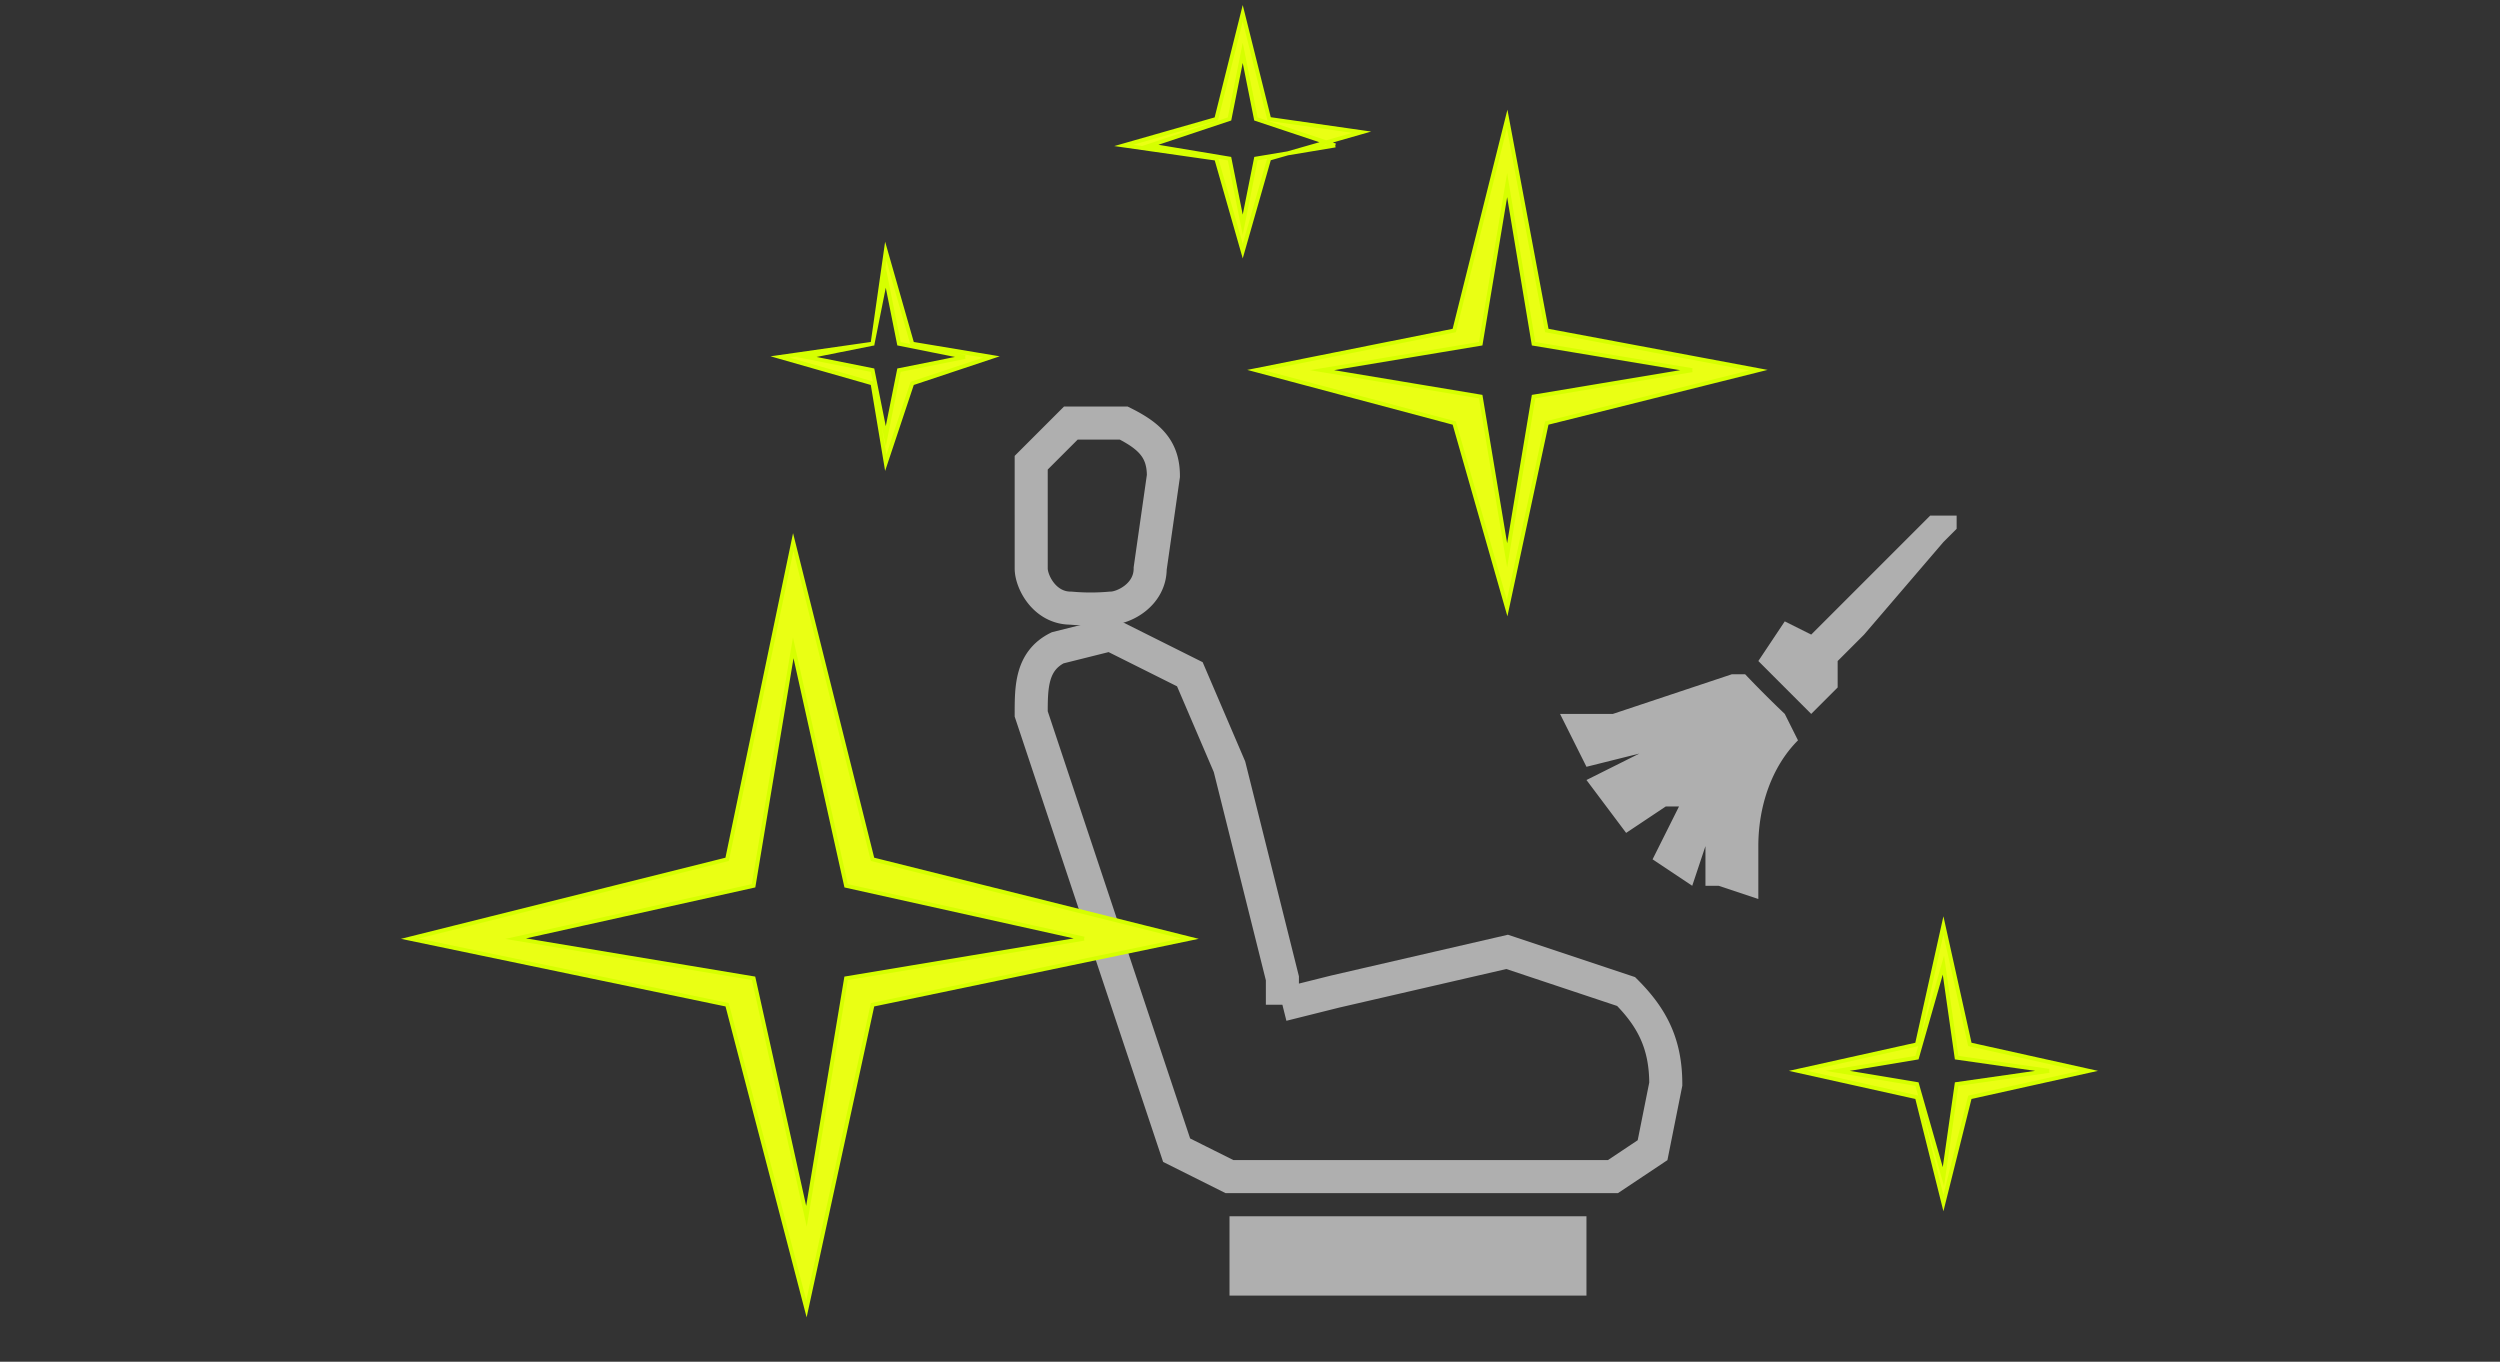 <svg xmlns="http://www.w3.org/2000/svg" viewBox="0 0 189.1 103"><rect x="0" y="0" width="189.1" height="103" fill="#333333" stroke="none"/><defs/><path fill="none" stroke="#afafaf" stroke-miterlimit="10" stroke-width="2.5" d="M97 76l4-1 13-3 9 3c2 2 3 4 3 7l-1 5-3 2H93l-4-2a43463 43463 0 01-11-33c0-2 0-4 2-5l4-1 6 3 3 7 4 16v2"/><path fill="#afafaf" fill-rule="evenodd" d="M93 98h27v-6H93z"/><path fill="none" stroke="#afafaf" stroke-miterlimit="10" stroke-width="2.5" d="M78 39v-4l3-3h4c2 1 3 2 3 4l-1 7c0 2-2 3-3 3a17 17 0 01-3 0c-2 0-3-2-3-3v-4"/><g fill-rule="evenodd"><path fill="#afafaf" d="M133 68l-3-1h-1v-3l-1 3-3-2 2-4h-1l-3 2-3-4 4-2-4 1-2-4h4l9-3h1a84 84 0 003 3l1 2c-2 2-3 5-3 8v4m6-18v2l-2 2-4-4 2-3 2 1 4-4 5-5h2v1l-1 1-6 7-2 2"/><path fill="#eaff14" stroke="#d6ff00" stroke-miterlimit="10" stroke-width=".3" d="M101 11l-6 1-1 5-1-5-6-1 6-2 1-5 1 5 6 2m-5-2l-2-8-2 8-7 2 7 1 2 7 2-7 7-2zM82 71l-18 3-3 18-4-18-18-3 18-4 3-18 4 18 18 4m-16-6l-6-24-5 24-24 6 24 5 6 23 5-23 24-5zm62-37l-12 2-2 12-2-12-12-2 12-2 2-12 2 12 12 2m-11-3l-3-16-4 16-15 3 15 4 4 14 3-14 16-4zm38 56l-7 1-1 7-2-7-6-1 6-1 2-7 1 7 7 1m-6-2l-2-9-2 9-9 2 9 2 2 8 2-8 9-2zM73 27l-5 1-1 5-1-5-5-1 5-1 1-5 1 5 5 1m-4-1l-2-7-1 7-7 1 7 2 1 6 2-6 6-2z"/></g></svg>